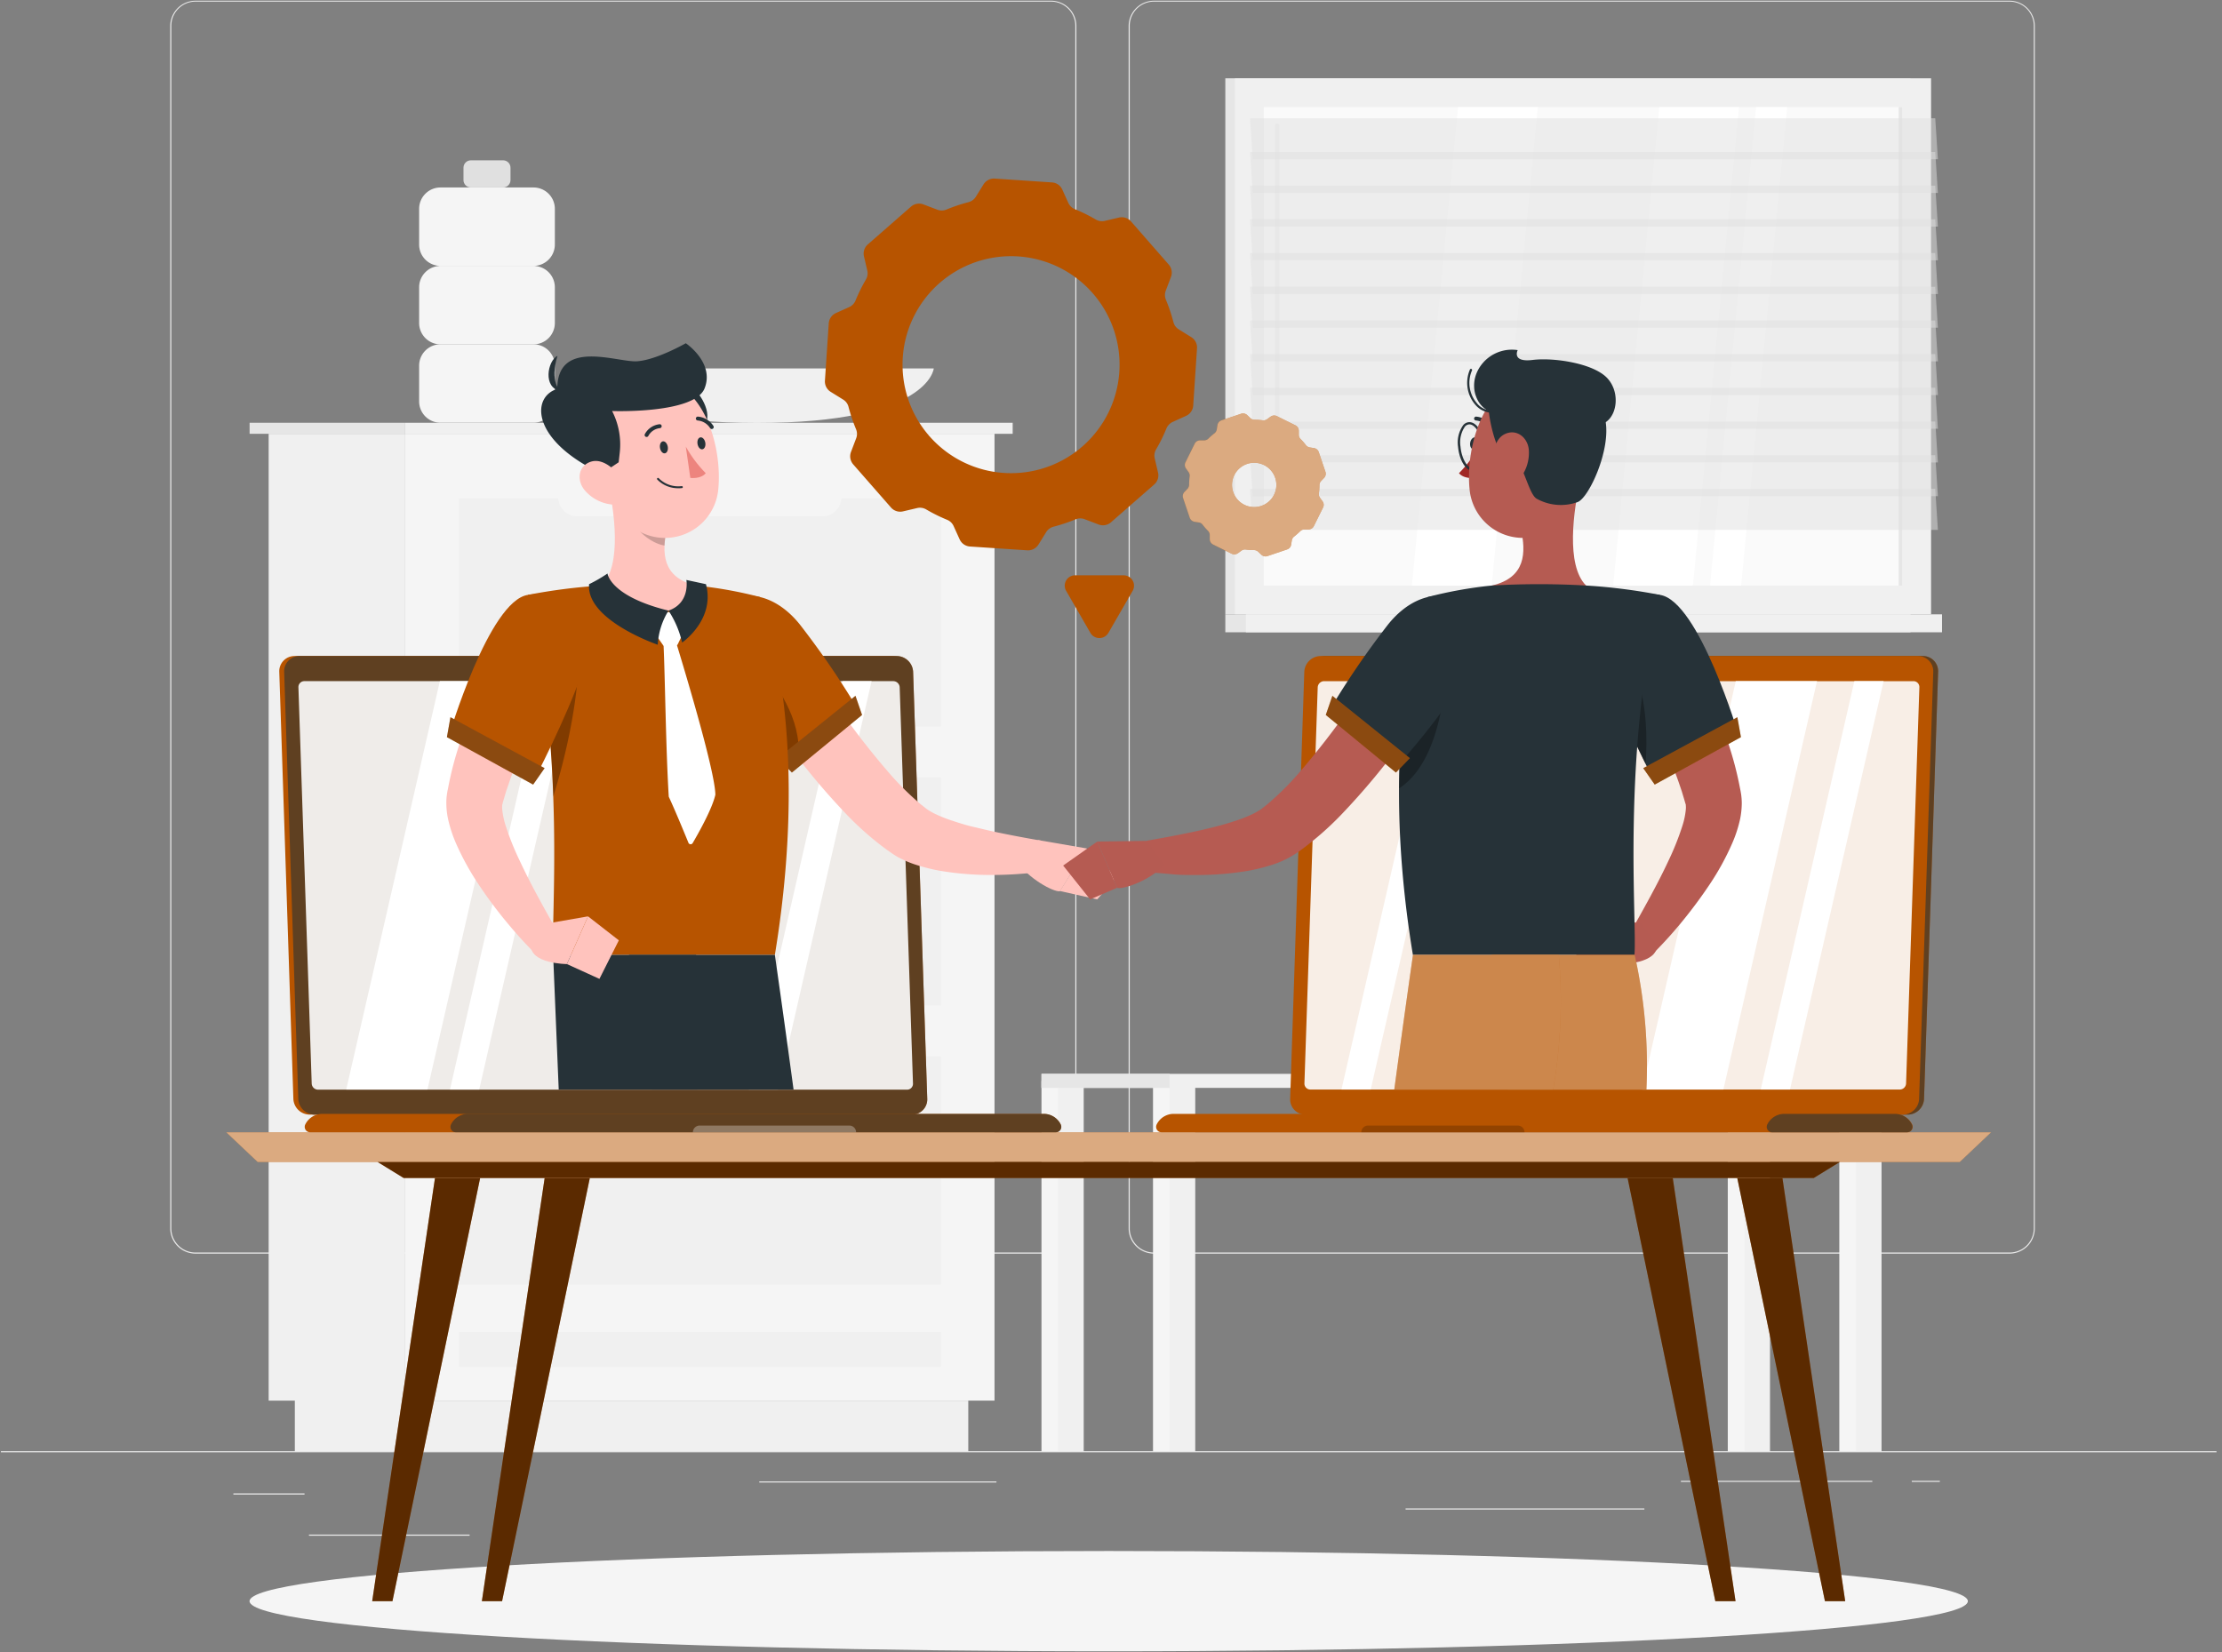 <svg width="316" height="235" fill="none" xmlns="http://www.w3.org/2000/svg"><rect width="100%" height="100%" fill="#808080" stroke="none"/><path d="M315.216 206.422H.131v.157h315.085v-.157zM43.31 212.421H33.19v.157h10.12v-.157zm98.401-1.708h-33.733v.158h33.733v-.158zm-74.927 7.562H43.94v.158h22.844v-.158zm199.486-7.644h-27.217v.158h27.217v-.158zm9.604 0h-3.989v.158h3.989v-.158zm-42.019 3.926h-33.96v.158h33.96v-.158zm-84.374-36.241H27.801a3.598 3.598 0 01-3.591-3.598V3.671A3.598 3.598 0 0127.802.104H149.48a3.597 3.597 0 013.598 3.598v171.016a3.598 3.598 0 01-3.598 3.598zM27.801.23a3.44 3.44 0 00-3.434 3.44v171.048a3.442 3.442 0 003.435 3.441H149.48a3.448 3.448 0 003.441-3.441V3.671a3.448 3.448 0 00-3.441-3.44H27.801zm257.992 178.086H164.107a3.603 3.603 0 01-3.598-3.598V3.671a3.603 3.603 0 013.598-3.567h121.686a3.597 3.597 0 013.586 3.567v171.047a3.6 3.6 0 01-3.586 3.598zM164.107.23a3.447 3.447 0 00-3.44 3.44v171.048a3.443 3.443 0 003.44 3.441h121.686a3.448 3.448 0 003.441-3.441V3.671a3.448 3.448 0 00-3.441-3.44H164.107z" fill="#EBEBEB"/><path d="M249.899 153.746h-4.185v52.676h4.185v-52.676z" fill="#F5F5F5"/><path d="M251.72 153.746h-3.643v52.676h3.643v-52.676z" fill="#F0F0F0"/><path d="M152.298 153.746h-4.184v52.676h4.184v-52.676z" fill="#F5F5F5"/><path d="M154.119 153.746h-3.642v52.676h3.642v-52.676z" fill="#F0F0F0"/><path d="M265.76 153.746h-4.184v52.676h4.184v-52.676z" fill="#F5F5F5"/><path d="M267.581 153.746h-3.642v52.676h3.642v-52.676z" fill="#F0F0F0"/><path d="M168.159 153.746h-4.184v52.676h4.184v-52.676z" fill="#F5F5F5"/><path d="M148.12 154.741h119.461v-1.997H148.12v1.997z" fill="#F0F0F0"/><path d="M148.114 154.741h18.224v-1.997h-18.224v1.997z" fill="#E6E6E6"/><path d="M169.981 153.746h-3.643v52.676h3.643v-52.676z" fill="#F0F0F0"/><path d="M207.86 114.379h-11.299v38.365h11.299v-38.365z" fill="#EBEBEB"/><path d="M238.499 152.744h-37.508l-5.665-44.9h37.508l5.665 44.9z" fill="#E0E0E0"/><path d="M240.704 152.744h-38.742l-5.666-44.9h38.743l5.665 44.9z" fill="#F0F0F0"/><path d="M218.97 152.744h-7.518l2.117-44.9h7.518l-2.117 44.9zm8.614 0h-7.398l2.117-44.9h7.399l-2.118 44.9z" fill="#FAFAFA"/><path d="M271.703 11.138h-97.444v76.245h97.444V11.138z" fill="#E6E6E6"/><path d="M274.626 11.138h-98.999v76.245h98.999V11.138z" fill="#F0F0F0"/><path d="M271.703 87.383h-97.444v2.552h97.444v-2.552z" fill="#E6E6E6"/><path d="M276.183 87.383h-99v2.552h99v-2.552z" fill="#F0F0F0"/><path d="M270.537 83.287V15.228h-90.814v68.059h90.814z" fill="#FAFAFA"/><path d="M229.418 83.287l6.554-68.053h11.343l-6.554 68.053h-11.343zm-28.622 0l6.554-68.053h11.343l-6.554 68.053h-11.343z" fill="#fff"/><path d="M181.62 60.222a.315.315 0 01-.309-.315V17.894a.315.315 0 11.63 0v42.013a.32.32 0 01-.094.225.32.32 0 01-.227.09z" fill="#F0F0F0"/><path d="M243.194 83.287l6.553-68.053h4.424l-6.554 68.053h-4.423z" fill="#fff"/><path d="M270.537 83.293V15.234h-.517v68.059h.517z" fill="#E6E6E6"/><path opacity=".5" d="M275.597 22.652h-97.443l-.378-5.83h97.443l.378 5.83zm0 9.584h-97.443l-.378-5.828h97.443l.378 5.828zm0 9.585h-97.443l-.378-5.829h97.443l.378 5.83zm0 9.585h-97.443l-.378-5.829h97.443l.378 5.83zm0 9.579h-97.443l-.378-5.83h97.443l.378 5.83zm0 9.585h-97.443l-.378-5.83h97.443l.378 5.83z" fill="#E0E0E0"/><path opacity=".5" d="M275.597 27.447h-97.443l-.378-5.829h97.443l.378 5.83zm0 9.579h-97.443l-.378-5.83h97.443l.378 5.83zm0 9.584h-97.443l-.378-5.828h97.443l.378 5.829zm0 9.586h-97.443l-.378-5.83h97.443l.378 5.83zm0 9.584h-97.443l-.378-5.829h97.443l.378 5.83zm0 9.585h-97.443l-.378-5.835h97.443l.378 5.835z" fill="#E0E0E0"/><path d="M62.644 48.98H75.87a3.037 3.037 0 003.037-3.037v-5.08a3.037 3.037 0 00-3.037-3.037H62.644a3.037 3.037 0 00-3.038 3.037v5.08a3.037 3.037 0 003.038 3.037zm0-11.16H75.87a3.037 3.037 0 003.037-3.038v-5.079a3.037 3.037 0 00-3.037-3.037H62.644a3.037 3.037 0 00-3.038 3.037v5.08a3.037 3.037 0 003.038 3.037z" fill="#F5F5F5"/><path d="M66.967 26.666h4.581c.581 0 1.052-.471 1.052-1.053v-1.758c0-.581-.47-1.052-1.052-1.052h-4.581c-.582 0-1.053.471-1.053 1.052v1.758c0 .582.471 1.053 1.053 1.053z" fill="#E0E0E0"/><path d="M62.644 60.128H75.87a3.037 3.037 0 003.037-3.038v-5.079a3.037 3.037 0 00-3.037-3.037H62.644a3.037 3.037 0 00-3.038 3.037v5.08a3.037 3.037 0 003.038 3.037z" fill="#F5F5F5"/><path d="M132.794 52.408s-.63 7.751-25.137 7.751c-24.508 0-25.144-7.75-25.144-7.75h50.281zm-75.167 9.295H38.206v137.522h19.421V61.703zm80.076 137.522H41.93v7.197h95.773v-7.197z" fill="#F0F0F0"/><path d="M57.627 199.219h83.807V61.697H57.628v137.522z" fill="#F5F5F5"/><path d="M65.259 143.02h68.537v-32.453H65.259v32.453zm0 39.695h68.537v-32.454H65.259v32.454zm0 11.702h68.537v-4.947H65.259v4.947z" fill="#F0F0F0"/><path d="M116.945 113.138H82.11a2.727 2.727 0 01-2.723-2.723 2.73 2.73 0 012.723-2.716h34.835a2.728 2.728 0 012.723 2.716 2.73 2.73 0 01-2.723 2.723z" fill="#F5F5F5"/><path d="M65.259 103.332h68.537V70.879H65.259v32.453z" fill="#F0F0F0"/><path d="M116.945 73.45H82.11a2.728 2.728 0 01-2.723-2.723 2.728 2.728 0 012.723-2.722h34.835a2.73 2.73 0 012.723 2.722 2.73 2.73 0 01-2.723 2.722zm0 79.382H82.11a2.73 2.73 0 01-2.723-2.722 2.727 2.727 0 012.723-2.723h34.835a2.73 2.73 0 012.723 2.723 2.73 2.73 0 01-2.723 2.722z" fill="#F5F5F5"/><path d="M144.018 60.134H57.621v1.57h86.397v-1.57z" fill="#F0F0F0"/><path d="M35.496 61.703h22.131v-1.569H35.496v1.57z" fill="#E6E6E6"/><path d="M157.673 234.88c67.48 0 122.184-3.193 122.184-7.133s-54.704-7.134-122.184-7.134c-67.48 0-122.183 3.194-122.183 7.134 0 3.94 54.703 7.133 122.183 7.133z" fill="#F5F5F5"/><path d="M278.704 165.278H36.643l-4.462-4.222h250.984l-4.461 4.222z" fill="#B75400"/><path opacity=".5" d="M278.704 165.278H36.643l-4.462-4.222h250.984l-4.461 4.222z" fill="#fff"/><path d="M257.946 167.553H57.401l-3.7-2.275h207.944l-3.699 2.275z" fill="#B75400"/><path opacity=".5" d="M257.946 167.553H57.401l-3.7-2.275h207.944l-3.699 2.275z" fill="#000"/><path d="M55.813 227.747h-2.88l8.93-60.194h6.42l-12.47 60.194z" fill="#B75400"/><path opacity=".5" d="M55.813 227.747h-2.88l8.93-60.194h6.42l-12.47 60.194z" fill="#000"/><path d="M71.403 227.747H68.53l8.93-60.194h6.421l-12.477 60.194z" fill="#B75400"/><path opacity=".5" d="M71.403 227.747H68.53l8.93-60.194h6.421l-12.477 60.194z" fill="#000"/><path d="M259.534 227.747h2.88l-8.93-60.194h-6.421l12.471 60.194z" fill="#B75400"/><path opacity=".5" d="M259.534 227.747h2.88l-8.93-60.194h-6.421l12.471 60.194z" fill="#000"/><path d="M243.944 227.747h2.873l-8.929-60.194h-6.422l12.478 60.194z" fill="#B75400"/><path opacity=".5" d="M243.944 227.747h2.873l-8.929-60.194h-6.422l12.478 60.194z" fill="#000"/><path d="M141.465 25.4l8.136.547a1.73 1.73 0 011.474 1.021l.857 1.89c.186.409.523.73.939.896 1.021.42 2.011.91 2.962 1.468.38.223.83.295 1.261.202l2.041-.48a1.754 1.754 0 011.708.549l5.369 6.138a1.743 1.743 0 01.315 1.77l-.743 1.954c-.157.42-.146.886.031 1.298a23.78 23.78 0 011.059 3.151c.107.435.381.81.762 1.046l1.777 1.103a1.73 1.73 0 01.82 1.594l-.542 8.142a1.724 1.724 0 01-1.028 1.468l-1.89.857c-.406.19-.725.525-.895.94a22.68 22.68 0 01-1.462 2.961c-.225.38-.297.83-.202 1.26l.473 2.036a1.73 1.73 0 01-.548 1.708l-6.138 5.369a1.73 1.73 0 01-1.764.315l-1.96-.744a1.759 1.759 0 00-1.292 0 24.4 24.4 0 01-3.151 1.059c-.434.11-.809.383-1.046.762l-1.103 1.777a1.744 1.744 0 01-1.601.82l-8.135-.542a1.743 1.743 0 01-1.475-1.021l-.857-1.89a1.739 1.739 0 00-.939-.895c-1.02-.42-2.01-.91-2.961-1.469a1.747 1.747 0 00-1.261-.201l-2.035.478a1.739 1.739 0 01-1.708-.548l-5.375-6.138a1.754 1.754 0 01-.315-1.77l.743-1.954a1.729 1.729 0 00-.031-1.292 24.113 24.113 0 01-1.059-3.15 1.715 1.715 0 00-.762-1.047l-1.778-1.102a1.735 1.735 0 01-.819-1.595l.542-8.142a1.75 1.75 0 011.027-1.474l1.891-.85a1.74 1.74 0 00.895-.94c.419-1.022.91-2.014 1.468-2.968.225-.38.299-.829.208-1.26l-.479-2.036a1.739 1.739 0 01.548-1.707l6.138-5.37a1.74 1.74 0 011.765-.32l1.959.743c.415.167.878.167 1.292 0a23.45 23.45 0 013.151-1.059 1.769 1.769 0 001.046-.756l1.103-1.777a1.758 1.758 0 011.594-.826zm-13.076 25.44a15.43 15.43 0 008.555 14.863 15.432 15.432 0 10-8.555-14.864zm45.322 8.954l2.792-.945a.868.868 0 01.863.189l.46.44a.89.89 0 00.586.228c.384 0 .767.025 1.147.075a.835.835 0 00.63-.151l.517-.372a.867.867 0 01.882-.07l2.641 1.312a.854.854 0 01.479.737v.63a.867.867 0 00.252.58c.271.27.524.558.756.863a.877.877 0 00.536.328l.63.1a.853.853 0 01.668.574l.945 2.792a.857.857 0 01-.183.863l-.441.46a.881.881 0 00-.227.586c0 .384-.025.767-.075 1.147a.831.831 0 00.145.63l.371.517a.84.84 0 01.076.876l-1.311 2.647a.86.86 0 01-.737.479h-.63a.84.84 0 00-.574.252 10.88 10.88 0 01-.863.756.874.874 0 00-.328.536l-.101.63a.846.846 0 01-.573.668l-2.792.945a.85.85 0 01-.863-.19l-.466-.434a.834.834 0 00-.586-.227 8.58 8.58 0 01-1.141-.075.842.842 0 00-.63.145l-.517.371a.856.856 0 01-.882.076l-2.641-1.31a.858.858 0 01-.479-.744v-.63a.862.862 0 00-.252-.574 9.073 9.073 0 01-.756-.863.812.812 0 00-.535-.328l-.631-.1a.884.884 0 01-.674-.574l-.945-2.798a.857.857 0 01.189-.857l.441-.46a.887.887 0 00.227-.593c0-.383.025-.766.075-1.147a.847.847 0 00-.151-.63l-.365-.516a.84.84 0 01-.076-.876l1.311-2.647a.836.836 0 01.737-.473h.63a.87.87 0 00.58-.252c.271-.27.56-.523.863-.756a.874.874 0 00.328-.536l.101-.63a.85.85 0 01.567-.674zm1.67 10.196a3.149 3.149 0 002.776 2.13 3.153 3.153 0 003.031-1.748 3.145 3.145 0 00-.451-3.47 3.153 3.153 0 00-4.446-.3 3.142 3.142 0 00-1.071 2.166c-.027.414.027.83.161 1.222z" fill="#B75400"/><path opacity=".5" d="M173.711 59.794l2.792-.945a.868.868 0 01.863.189l.46.44a.89.89 0 00.586.228c.384 0 .767.025 1.147.075a.835.835 0 00.63-.151l.517-.372a.867.867 0 01.882-.07l2.641 1.312a.854.854 0 01.479.737v.63a.867.867 0 00.252.58c.271.27.524.558.756.863a.877.877 0 00.536.328l.63.1a.853.853 0 01.668.574l.945 2.792a.857.857 0 01-.183.863l-.441.46a.881.881 0 00-.227.586c0 .384-.025.767-.075 1.147a.831.831 0 00.145.63l.371.517a.84.84 0 01.076.876l-1.311 2.647a.86.86 0 01-.737.479h-.63a.84.84 0 00-.574.252 10.88 10.88 0 01-.863.756.874.874 0 00-.328.536l-.101.63a.846.846 0 01-.573.668l-2.792.945a.85.85 0 01-.863-.19l-.466-.434a.834.834 0 00-.586-.227 8.58 8.58 0 01-1.141-.075.842.842 0 00-.63.145l-.517.371a.856.856 0 01-.882.076l-2.641-1.31a.858.858 0 01-.479-.744v-.63a.862.862 0 00-.252-.574 9.073 9.073 0 01-.756-.863.812.812 0 00-.535-.328l-.631-.1a.884.884 0 01-.674-.574l-.945-2.798a.857.857 0 01.189-.857l.441-.46a.887.887 0 00.227-.593c0-.383.025-.766.075-1.147a.847.847 0 00-.151-.63l-.365-.516a.84.84 0 01-.076-.876l1.311-2.647a.836.836 0 01.737-.473h.63a.87.87 0 00.58-.252c.271-.27.56-.523.863-.756a.874.874 0 00.328-.536l.101-.63a.85.85 0 01.567-.674zm1.67 10.196a3.149 3.149 0 002.776 2.13 3.153 3.153 0 003.031-1.748 3.145 3.145 0 00-.451-3.47 3.153 3.153 0 00-4.446-.3 3.142 3.142 0 00-1.071 2.166c-.027.414.027.83.161 1.222z" fill="#fff"/><path d="M157.61 90.055l3.466-6.006a1.478 1.478 0 00-.529-2.011 1.48 1.48 0 00-.731-.207h-6.932a1.473 1.473 0 00-1.26 2.218l3.466 6.005a1.479 1.479 0 002.52 0zM44.047 158.541h84.954a2.156 2.156 0 001.564-.659 2.164 2.164 0 00.61-1.584l-2.011-60.736a2.356 2.356 0 00-2.325-2.25H41.892a2.162 2.162 0 00-2.174 2.25l2.004 60.736a2.339 2.339 0 002.325 2.243z" fill="#B75400"/><path d="M44.74 158.541h84.954a2.156 2.156 0 001.564-.659 2.167 2.167 0 00.61-1.584l-2.01-60.736a2.362 2.362 0 00-2.326-2.25H42.585a2.17 2.17 0 00-2.174 2.25l2.01 60.736a2.339 2.339 0 002.32 2.243z" fill="#B75400"/><path opacity=".6" d="M44.74 158.541h84.954a2.156 2.156 0 001.564-.659 2.167 2.167 0 00.61-1.584l-2.01-60.736a2.362 2.362 0 00-2.326-2.25H42.585a2.17 2.17 0 00-2.174 2.25l2.01 60.736a2.339 2.339 0 002.32 2.243z" fill="#263238"/><path d="M45.837 158.434h102.598a2.695 2.695 0 012.42 1.513.768.768 0 01-.046.75.774.774 0 01-.66.359H44.123a.78.78 0 01-.665-.356.776.776 0 01-.047-.753 2.695 2.695 0 012.426-1.513z" fill="#B75400"/><path opacity=".6" d="M148.435 158.434H66.563a2.698 2.698 0 00-2.426 1.513.775.775 0 00.712 1.109h85.3a.775.775 0 00.706-1.109 2.693 2.693 0 00-2.42-1.513z" fill="#263238"/><path opacity=".3" d="M99.496 160.098h21.3a.956.956 0 01.951.958H98.538a.96.96 0 01.958-.958z" fill="#fff"/><path opacity=".9" d="M129.839 154.099l-1.891-56.337a.918.918 0 00-.907-.877H43.285a.84.84 0 00-.845.895l1.89 56.338a.907.907 0 00.902.875h83.813a.829.829 0 00.582-.282.837.837 0 00.212-.612z" fill="#fff"/><path d="M60.791 154.975H49.24l13.316-58.09h11.55l-13.315 58.09zm7.36 0h-4.159l13.316-58.09h4.159l-13.316 58.09zm42.493 0h-4.159l13.315-58.09h4.153l-13.309 58.09z" fill="#fff"/><path opacity=".4" d="M84.46 95.197a.693.693 0 00.68.63.63.63 0 00.63-.63.68.68 0 00-.68-.63.63.63 0 00-.63.63z" fill="#fff"/><path d="M111.507 88.996a261.153 261.153 0 003.523 5.514 208.666 208.666 0 003.699 5.444 114.344 114.344 0 007.921 10.228 40.019 40.019 0 004.317 4.241l.542.429c.118.101.242.196.371.283.327.215.666.411 1.015.586.851.414 1.731.764 2.634 1.046.952.322 1.954.631 2.975.864 1.02.233 2.073.504 3.15.724 2.111.448 4.317.857 6.441 1.223v4.411c-1.21.177-2.345.265-3.523.347a55.285 55.285 0 01-3.529.12 43.9 43.9 0 01-7.222-.574 26.61 26.61 0 01-3.812-.958 14.94 14.94 0 01-2.029-.869c-.347-.164-.712-.397-1.065-.631l-.813-.567a43.78 43.78 0 01-5.609-4.909 100.442 100.442 0 01-9.005-10.826c-1.365-1.87-2.68-3.76-3.945-5.672-1.26-1.94-2.52-3.844-3.693-5.91l7.657-4.544z" fill="#FFC3BD"/><path d="M100.901 90.218c-.63 5.533 12.56 18.754 12.56 18.754l8.923-7.448a120.99 120.99 0 00-8.665-12.736c-5.073-6.283-12.131-4.827-12.818 1.43z" fill="#B75400"/><path opacity=".3" d="M108.11 94.144c-3.522-3.78-5.205-4.758-7.234-3.251.271 5.841 12.603 18.067 12.603 18.067.807-6.271-2.388-10.304-5.369-14.816z" fill="#000"/><path d="M121.659 98.971l.939 2.723-9.982 8.192-1.972-2.048 11.015-8.867z" fill="#B75400"/><path opacity=".3" d="M121.659 98.971l.939 2.723-9.982 8.192-1.972-2.048 11.015-8.867z" fill="#263238"/><path d="M147.622 119.49l6.932 1.191-3.813 6.087c-.907.145-4.524-1.815-6.125-4.247l3.006-3.031z" fill="#FFC3BD"/><path d="M158.808 124.789l-2.767 3.139-5.306-1.191 3.806-6.056 4.267 4.108z" fill="#FFC3BD"/><path d="M108.079 84.919s7.562 17.783 2.117 50.905H78.688c-.385-4.834 1.834-28.421-3.617-51.208a80.624 80.624 0 0110.505-1.33c4.46-.258 8.93-.258 13.39 0a59.95 59.95 0 019.113 1.633z" fill="#B75400"/><path opacity=".3" d="M82.11 90.218c.63 3.781-.215 12.717-3.428 23.09a150.397 150.397 0 00-3.095-26.467v-.044c2.055-.17 5.899-.07 6.523 3.421z" fill="#000"/><path d="M86.376 68.207c.995 4.31 2.11 12.206-.8 15.08 0 0 1.26 3.566 9.263 3.566 8.822 0 4.128-3.566 4.128-3.566-4.846-1.147-4.846-4.714-4.128-8.06l-8.463-7.02z" fill="#FFC3BD"/><path d="M95.381 87.187l1.89 1.998a.403.403 0 01.076.454l-.945 1.972a.398.398 0 01-.347.233l-1.43.07a.397.397 0 01-.347-.177l-1.323-1.89a.41.41 0 010-.492l1.815-2.149a.399.399 0 01.611-.019z" fill="#fff"/><path d="M95.072 86.853a10.266 10.266 0 00-1.531 4.853s-10.228-3.498-9.761-8.615c.908-.44 1.782-.948 2.615-1.518 0 0 .334 3.232 8.677 5.28zm0 0a13.96 13.96 0 011.935 4.544s4.739-3.246 3.39-8.306l-2.785-.599s.586 3.265-2.54 4.361z" fill="#263238"/><path d="M96.232 91.63c.63 2.092 5.381 17.607 5.501 21.319a.492.492 0 010 .094c-.441 1.998-2.42 5.501-3.226 6.875a.34.34 0 01-.132.129.34.34 0 01-.353-.023.33.33 0 01-.114-.144c-.555-1.354-1.89-4.6-2.773-6.497a.388.388 0 01-.031-.113c-.416-6.774-.53-17.31-.738-21.52a.336.336 0 01.334-.353h1.217a.334.334 0 01.315.233z" fill="#fff"/><path opacity=".2" d="M89.83 71.067l5.01 4.153a13.55 13.55 0 00-.335 2.376c-1.846-.265-4.411-2.275-4.695-4.197a6.301 6.301 0 01.02-2.332z" fill="#000"/><path d="M98.715 55.395c1.19.889 3.226 4.645.63 5.628-2.596.983-3.548-7.808-.63-5.628z" fill="#263238"/><path d="M84.826 63.04c1.19 5.74 1.6 9.15 4.96 11.79a7.619 7.619 0 0012.376-5.376c.491-5.325-1.551-13.813-7.562-15.49a7.707 7.707 0 00-9.774 9.075z" fill="#FFC3BD"/><path d="M85.576 67.362l2.407-1.607.157-1.399a10.424 10.424 0 00-1.09-5.892s11.702.435 13.152-3.226c1.449-3.662-2.672-6.416-2.672-6.416s-4.14 2.376-6.932 2.565c-2.792.19-11.343-3.302-11.343 3.926-3.781 1.166-3.655 7.386 6.302 12.05" fill="#263238"/><path d="M79.677 55.597s-1.55-1.229-.397-4.985c-1.418.706-2.098 4.544.397 4.985z" fill="#263238"/><path d="M83.13 69.7a5.829 5.829 0 003.782 2.048c1.953.208 2.52-1.594 1.676-3.252-.782-1.487-2.735-3.39-4.537-2.83-1.803.562-2.086 2.616-.92 4.034z" fill="#FFC3BD"/><path d="M112.856 154.975H92.722a1928.181 1928.181 0 00-3.265-19.151h20.739s1.166 8.085 2.66 19.151z" fill="#263238"/><path d="M79.457 154.975l-.794-19.151h20.329s.1 8.324.145 19.151h-19.68zm14.399-91.287c.07.473.372.826.68.794.31-.031.505-.447.435-.914-.069-.466-.371-.825-.68-.794-.309.032-.504.441-.435.914zm5.338-.567c.069.473.371.825.68.788.309-.038.504-.441.435-.908-.069-.466-.372-.825-.68-.794-.31.032-.505.422-.436.914z" fill="#263238"/><path d="M97.53 63.524a17.831 17.831 0 002.836 3.781c-.719.87-2.193.668-2.193.668l-.643-4.449z" fill="#ED847E"/><path d="M96.005 69.423c.325.034.652.034.977 0a.138.138 0 00.072-.246.145.145 0 00-.104-.032 3.907 3.907 0 01-3.264-1.121.14.14 0 00-.15-.043.14.14 0 00-.098.123.14.14 0 00.034.103 4.059 4.059 0 002.533 1.216zm-4.077-7.273a.271.271 0 00.27-.138 2.111 2.111 0 011.64-1.11.283.283 0 00.174-.488.277.277 0 00-.2-.072 2.69 2.69 0 00-2.099 1.393.276.276 0 00.108.384c.032.02.069.03.107.032zm9.263-1.127a.282.282 0 00.265-.435 2.879 2.879 0 00-2.212-1.33.283.283 0 00-.284.271.284.284 0 00.278.284 2.323 2.323 0 011.752 1.084.288.288 0 00.201.126z" fill="#263238"/><path d="M81.089 93.47l-1.4 2.42c-.47.84-.93 1.68-1.38 2.52a137.776 137.776 0 00-2.608 5.08 90.253 90.253 0 00-2.3 5.148c-.334.857-.675 1.72-.965 2.584l-.447 1.292-.372 1.26-.094.321-.05.164v.038c0 .038 0 .069-.045.139a3.576 3.576 0 000 .743c.08.75.236 1.489.467 2.206a38.615 38.615 0 002.016 5.041c1.594 3.422 3.535 6.875 5.445 10.247l-3.485 2.722c-1.487-1.493-2.823-3.012-4.134-4.613a64.94 64.94 0 01-3.712-5.041 37.956 37.956 0 01-3.15-5.728 18.69 18.69 0 01-1.16-3.542 10.912 10.912 0 01-.24-2.237 7.882 7.882 0 01.101-1.349l.05-.327.045-.202.082-.41a47.756 47.756 0 011.657-6.301c.668-2.029 1.45-3.983 2.281-5.911a79.916 79.916 0 012.723-5.634c.491-.914.989-1.821 1.512-2.728a60.179 60.179 0 011.664-2.73l7.499 4.828z" fill="#FFC3BD"/><path d="M75.077 84.616c-5.546.813-11.261 20.121-11.261 20.121l11.935 6.611s4.834-9.188 7.14-16.006c2.414-7.147-1.872-11.596-7.814-10.726z" fill="#B75400"/><path d="M64.062 102.015l-.505 2.836L75.82 111.6l1.633-2.338-13.391-7.247z" fill="#B75400"/><path opacity=".3" d="M64.062 102.015l-.505 2.836L75.82 111.6l1.633-2.338-13.391-7.247z" fill="#263238"/><path d="M77.768 131.362l5.86-1.021-3.006 6.787s-5.356-.031-5.11-2.791l2.256-2.975z" fill="#FFC3BD"/><path d="M88.008 133.751l-2.76 5.482-4.626-2.105 3.006-6.787 4.38 3.41z" fill="#FFC3BD"/><path d="M271.299 158.541h-84.953a2.154 2.154 0 01-1.564-.659 2.16 2.16 0 01-.61-1.584l2.01-60.736a2.356 2.356 0 012.325-2.25h84.947a2.157 2.157 0 012.035 1.393c.104.273.151.565.139.857l-2.003 60.736a2.334 2.334 0 01-2.326 2.243z" fill="#B75400"/><path opacity=".6" d="M271.299 158.541h-84.953a2.154 2.154 0 01-1.564-.659 2.16 2.16 0 01-.61-1.584l2.01-60.736a2.356 2.356 0 012.325-2.25h84.947a2.157 2.157 0 012.035 1.393c.104.273.151.565.139.857l-2.003 60.736a2.334 2.334 0 01-2.326 2.243z" fill="#263238"/><path d="M270.606 158.541h-84.953a2.158 2.158 0 01-1.565-.659 2.168 2.168 0 01-.609-1.584l2.01-60.736a2.353 2.353 0 012.325-2.25h84.947a2.17 2.17 0 012.174 2.25l-2.01 60.736a2.335 2.335 0 01-2.319 2.243z" fill="#B75400"/><path d="M269.51 158.434H166.912a2.695 2.695 0 00-2.42 1.513.78.78 0 00.045.75.777.777 0 00.661.359h106.026a.777.777 0 00.712-1.109 2.696 2.696 0 00-2.426-1.513z" fill="#B75400"/><path opacity=".6" d="M269.51 158.434h-15.755a2.7 2.7 0 00-2.426 1.513.776.776 0 00.712 1.109h19.151a.784.784 0 00.665-.356.777.777 0 00.047-.753 2.695 2.695 0 00-2.394-1.513z" fill="#263238"/><path opacity=".2" d="M215.851 160.098h-21.3a.956.956 0 00-.952.958h23.209a.958.958 0 00-.957-.958z" fill="#000"/><path opacity=".9" d="M185.508 154.099l1.89-56.337a.921.921 0 01.908-.876h83.812a.84.84 0 01.845.876l-1.891 56.337a.905.905 0 01-.901.876h-83.812a.842.842 0 01-.613-.256.848.848 0 01-.238-.62z" fill="#fff"/><path d="M245.09 154.975h-11.551l13.316-58.09h11.551l-13.316 58.09zm-50.155 0h-4.159l13.316-58.09h4.152l-13.309 58.09zm59.627 0h-4.159l13.315-58.09h4.159l-13.315 58.09z" fill="#fff"/><path opacity=".4" d="M230.886 95.197a.689.689 0 01-.68.63.631.631 0 01-.63-.63.678.678 0 01.68-.63.63.63 0 01.63.63z" fill="#000"/><path d="M224.761 68.207c-.989 4.31-2.111 12.206.807 15.08 0 0-1.261 3.566-9.264 3.566-8.822 0-4.127-3.566-4.127-3.566 4.846-1.147 4.846-4.714 4.121-8.06l8.463-7.02z" fill="#B55B52"/><path d="M237.585 88.68a46.62 46.62 0 011.664 2.73c.517.92 1.027 1.814 1.518 2.728a81.2 81.2 0 012.723 5.634c.832 1.922 1.613 3.882 2.275 5.911a47.75 47.75 0 011.663 6.302l.082.409.038.202.057.328a9.5 9.5 0 01.101 1.348 11.834 11.834 0 01-.24 2.237 18.624 18.624 0 01-1.166 3.542 37.425 37.425 0 01-3.15 5.728 67.883 67.883 0 01-3.718 5.041 61.691 61.691 0 01-4.134 4.613l-3.479-2.722c1.891-3.372 3.85-6.825 5.445-10.247a38.637 38.637 0 002.01-5.041c.231-.717.387-1.456.466-2.206a3.184 3.184 0 000-.743c0-.07 0-.133-.05-.139v-.038l-.044-.164-.095-.321-.378-1.26-.441-1.292a58.65 58.65 0 00-.97-2.584 95.451 95.451 0 00-2.294-5.148c-.813-1.708-1.708-3.397-2.609-5.08-.445-.84-.906-1.68-1.38-2.52l-1.399-2.414 7.505-4.833z" fill="#B65B52"/><path d="M236.066 84.616c5.546.813 11.255 20.121 11.255 20.121l-11.929 6.611s-4.84-9.156-7.14-16.006c-2.42-7.147 1.891-11.596 7.814-10.726z" fill="#263238"/><path opacity=".3" d="M232.456 95.197l-.902 8.255c.902 1.985 1.784 3.781 2.471 5.199.258-3.308.252-8.69-1.569-13.454z" fill="#000"/><path d="M247.075 102.015l.511 2.836-12.263 6.749-1.632-2.338 13.384-7.247z" fill="#B75400"/><path opacity=".3" d="M247.075 102.015l.511 2.836-12.263 6.749-1.632-2.338 13.384-7.247z" fill="#263238"/><path d="M233.376 131.362l-5.867-1.021 3.012 6.787s5.35-.031 5.104-2.791l-2.249-2.975zm-10.241 2.389l2.754 5.482 4.632-2.105-3.012-6.787-4.374 3.41z" fill="#B55B52"/><path d="M203.046 84.919s-7.563 17.783-2.112 50.905h31.509c.384-4.834-1.84-28.421 3.617-51.208a80.834 80.834 0 00-10.492-1.33c-4.46-.258-8.931-.258-13.391 0a59.905 59.905 0 00-9.131 1.633z" fill="#263238"/><path opacity=".3" d="M199.674 100.131a107.01 107.01 0 00-.699 12.005c4.285-2.792 5.81-9.194 6.415-13.832l-5.716 1.827z" fill="#000"/><path d="M207.318 93.546c-1.204 2.067-2.42 3.97-3.693 5.91a120.175 120.175 0 01-3.945 5.672 100.488 100.488 0 01-9.011 10.827 44.236 44.236 0 01-5.602 4.909l-.819.567c-.353.214-.719.447-1.059.63-.657.339-1.337.629-2.036.87a26.574 26.574 0 01-3.812.957 43.783 43.783 0 01-7.222.574c-1.178 0-2.357 0-3.523-.12-1.165-.12-2.319-.17-3.528-.346v-4.412c2.123-.365 4.329-.775 6.434-1.222a73.888 73.888 0 003.15-.725c1.04-.265 2.03-.542 2.975-.863a18.727 18.727 0 002.634-1.046c.349-.176.688-.372 1.015-.586.157-.095.252-.196.378-.284l.542-.428a41.445 41.445 0 004.316-4.241 116.853 116.853 0 007.921-10.228c1.261-1.79 2.477-3.617 3.7-5.445 1.222-1.827 2.4-3.724 3.522-5.514l7.663 4.544z" fill="#B65B52"/><path d="M210.236 90.218c.63 5.533-11.709 18.956-11.709 18.956l-9.761-7.638a120.686 120.686 0 018.658-12.736c5.067-6.295 12.112-4.84 12.812 1.418z" fill="#263238"/><path d="M189.484 98.971l-.939 2.723 9.976 8.192 1.979-2.048-11.016-8.867z" fill="#B75400"/><path opacity=".3" d="M189.484 98.971l-.939 2.723 9.976 8.192 1.979-2.048-11.016-8.867z" fill="#263238"/><path d="M163.068 119.603l-7.027.101 2.83 6.579c.869.284 4.751-1.096 6.705-3.252l-2.508-3.428z" fill="#B55B52"/><path d="M151.195 123.113l3.838 4.815 3.838-1.651-2.83-6.573-4.846 3.409z" fill="#B55B52"/><path d="M210.198 63.121c-.069.473-.372.826-.681.788-.308-.038-.504-.441-.441-.907.063-.467.378-.826.687-.794.309.031.504.422.435.913z" fill="#263238"/><path d="M210.33 63.524a17.718 17.718 0 01-2.842 3.781c.725.87 2.199.668 2.199.668l.643-4.449z" fill="#A02724"/><path d="M209.53 67.003c-1.052 0-2.004-1.519-2.174-3.46a4.233 4.233 0 01.731-3.069 1.178 1.178 0 01.882-.428c1.052 0 2.004 1.512 2.174 3.453a4.22 4.22 0 01-.718 3.075 1.21 1.21 0 01-.882.429h-.013zm-.567-6.642a.872.872 0 00-.63.321 3.947 3.947 0 00-.631 2.836c.152 1.72 1.002 3.151 1.891 3.151a.878.878 0 00.63-.328c.566-.827.792-1.84.63-2.83-.182-1.7-1.033-3.15-1.89-3.15zm2.905.662a.277.277 0 00.183-.05.278.278 0 00.122-.284.281.281 0 00-.04-.101 2.882 2.882 0 00-2.212-1.33.286.286 0 00-.197.079.286.286 0 00-.087.192.283.283 0 00.277.284 2.32 2.32 0 011.752 1.084.292.292 0 00.202.126z" fill="#263238"/><path d="M226.318 63.04c-1.198 5.74-1.601 9.15-4.966 11.79a7.62 7.62 0 01-12.37-5.376c-.492-5.325 1.544-13.813 7.562-15.49a7.713 7.713 0 019.774 9.075z" fill="#B55B52"/><path d="M234.144 154.975a72.504 72.504 0 00-1.67-19.151h-20.329a76.606 76.606 0 012.325 19.151h19.674z" fill="#B75400"/><path opacity=".3" d="M234.144 154.975a72.504 72.504 0 00-1.67-19.151h-20.329a76.606 76.606 0 012.325 19.151h19.674z" fill="#fff"/><path d="M213.866 64.766c-1.122-.56-2.521-6.163-2.137-8.154.385-1.992 4.903-4.134 9.346-3.328 4.442.807 6.352 2.363 7.215 6.41.889 4.196-2.35 11.185-3.951 11.727a7.08 7.08 0 01-5.817-.492c-1.43-.876-2.174-7.316-4.656-6.163z" fill="#263238"/><path d="M212.687 58.622c-2.168.126-4.235-3.328-2.243-6.41a5.453 5.453 0 015.394-2.413s-.908 1.771 2.117 1.4c3.025-.372 8.659.472 10.625 2.59 2.432 2.608.964 7.738-2.697 6.477-3.661-1.26-13.196-1.644-13.196-1.644z" fill="#263238"/><path d="M212.107 58.71a3.194 3.194 0 01-2.344-1.197 4.767 4.767 0 01-.718-4.947.156.156 0 01.085-.088.163.163 0 01.175.034.157.157 0 01.035.051c.008.02.012.04.013.061a.16.16 0 01-.012.061 4.407 4.407 0 00.662 4.62 2.657 2.657 0 002.564 1.033.17.17 0 01.117.02.16.16 0 01.072.094.163.163 0 01-.113.195 2.22 2.22 0 01-.536.063z" fill="#263238"/><path d="M217.426 64.041a5.849 5.849 0 01-1.342 4.103c-1.261 1.493-2.943.592-3.454-1.204-.46-1.62-.353-4.342 1.343-5.18 1.695-.838 3.321.46 3.453 2.281z" fill="#B55B52"/><path d="M198.288 154.975h22.591a74.291 74.291 0 00.801-19.151h-20.733s-1.166 8.085-2.659 19.151z" fill="#B75400"/><path opacity=".3" d="M198.288 154.975h22.591a74.291 74.291 0 00.801-19.151h-20.733s-1.166 8.085-2.659 19.151z" fill="#fff"/></svg>